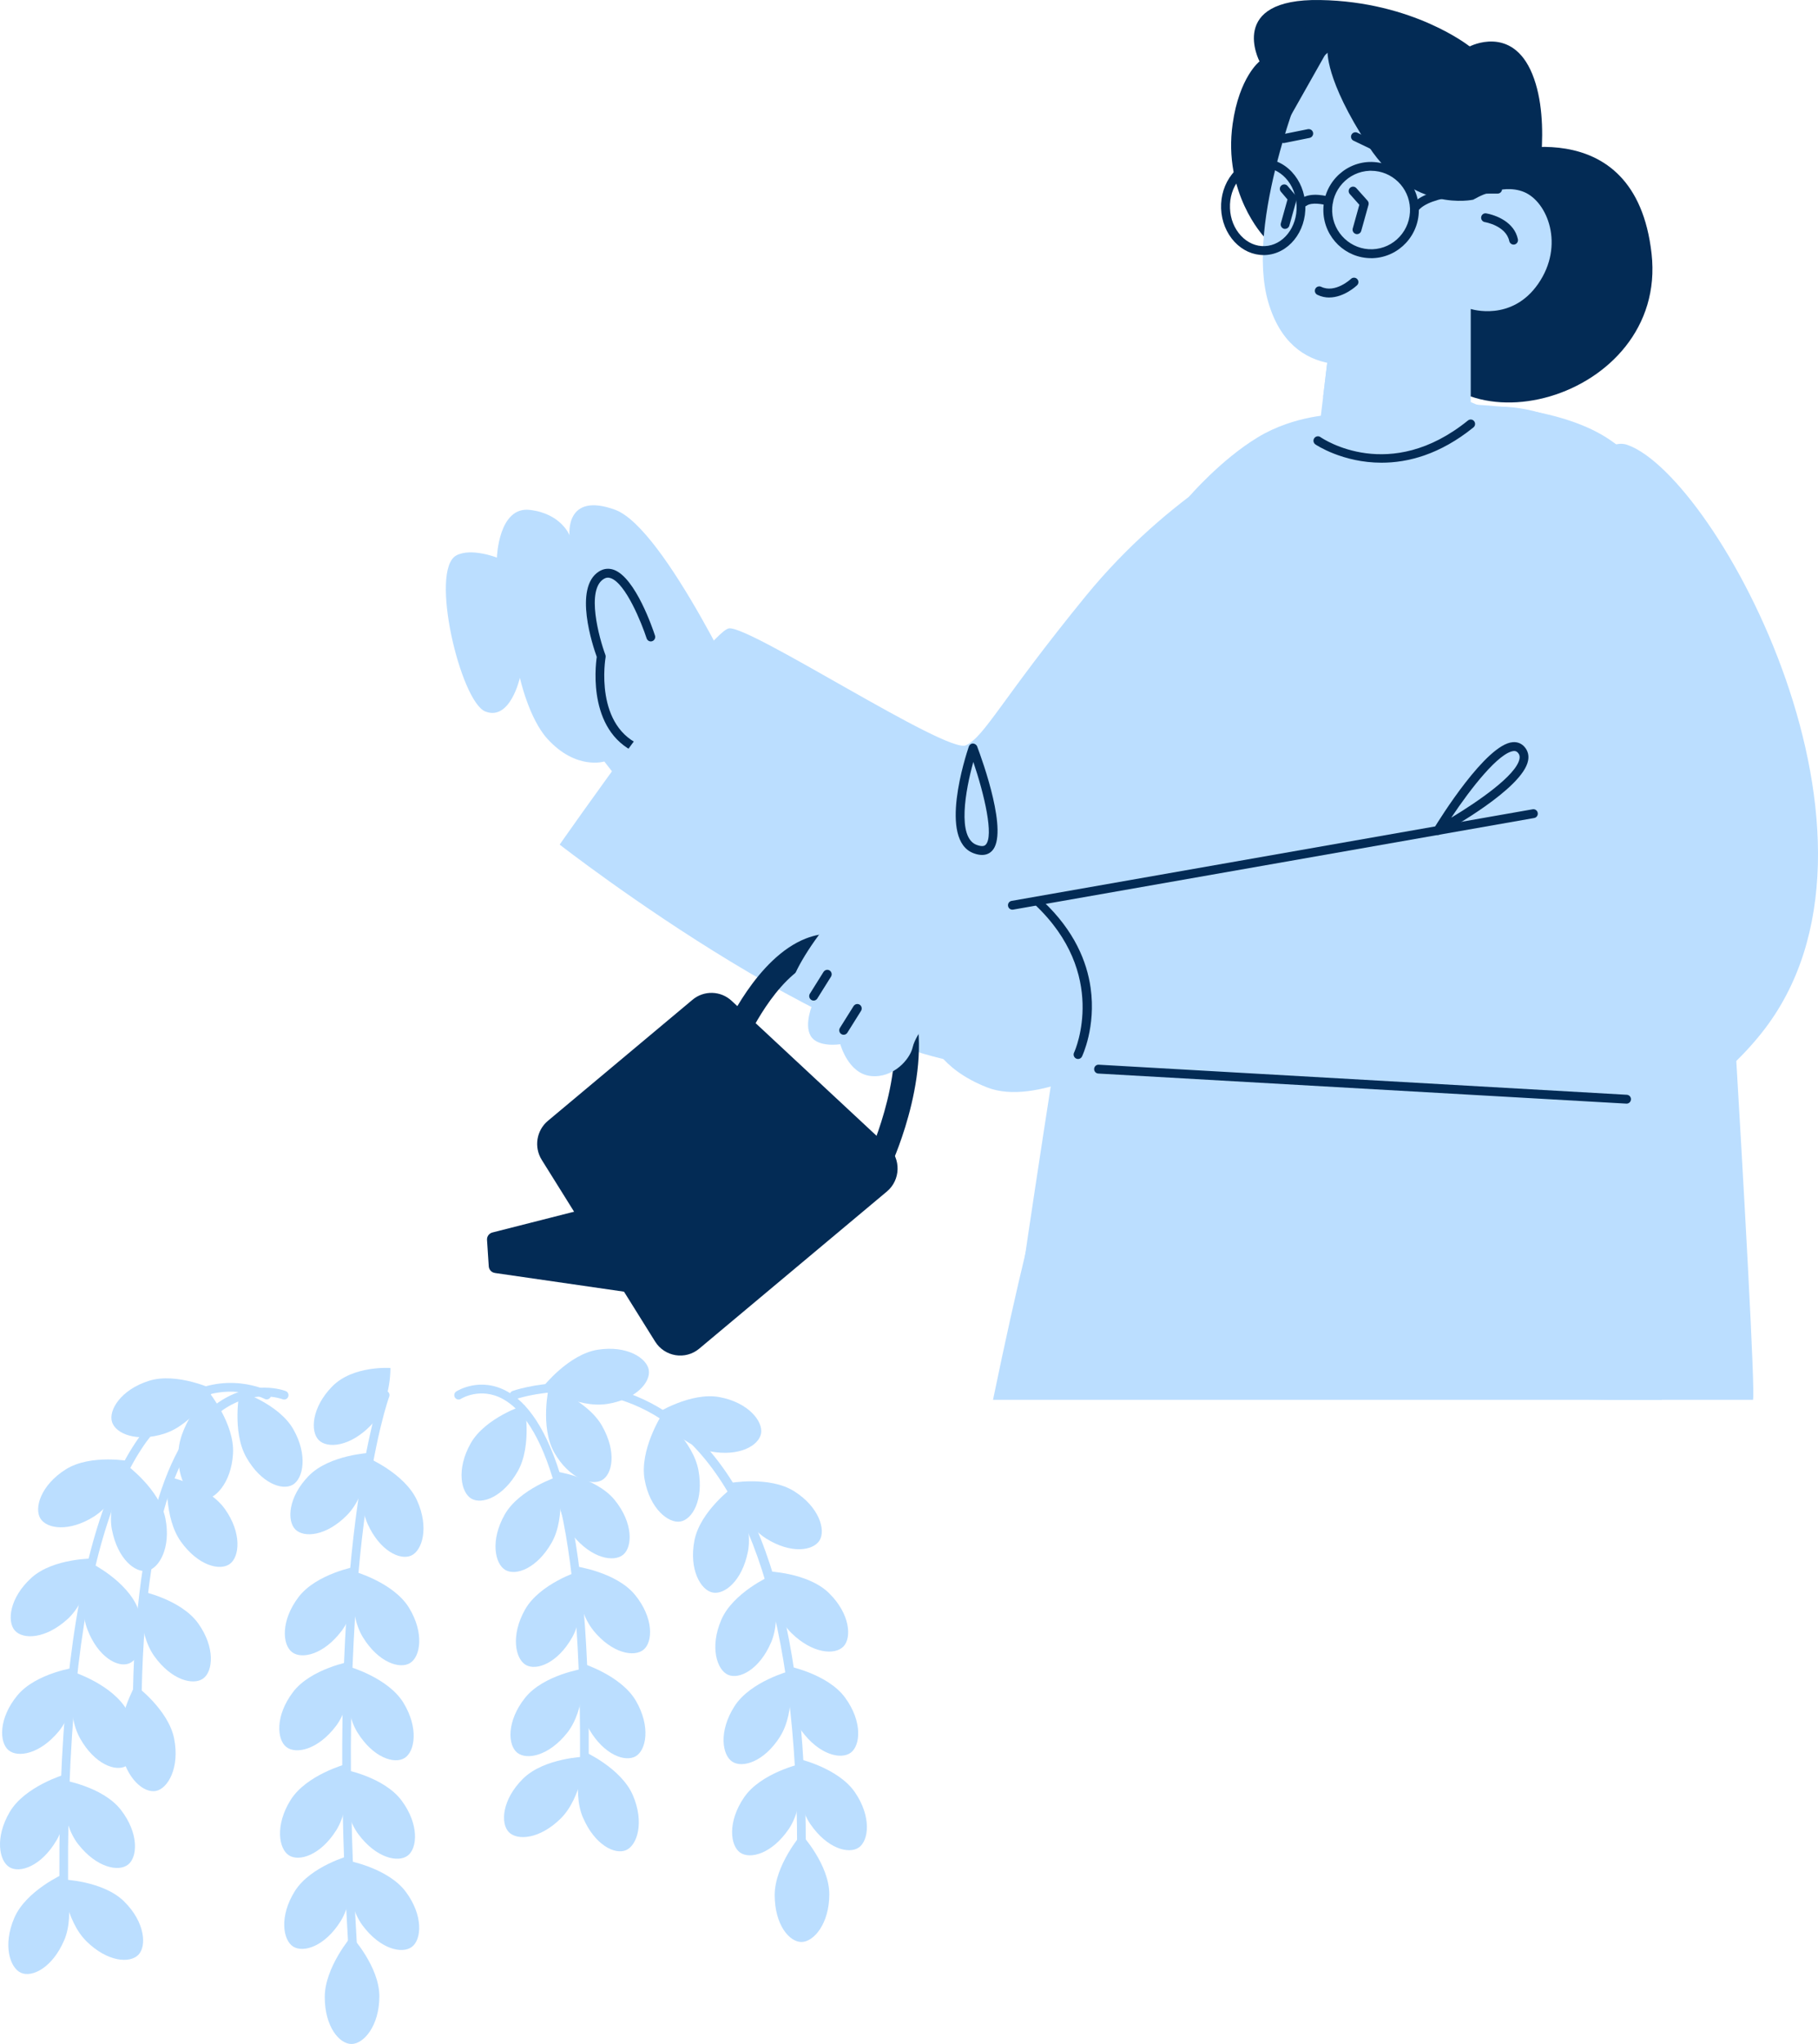 <?xml version="1.0" encoding="UTF-8"?> <svg xmlns="http://www.w3.org/2000/svg" width="267" height="300" viewBox="0 0 267 300" fill="none"><path d="M117.681 274.837C117.321 274.837 117.04 274.541 117.046 274.184C117.486 240.736 110.909 218.168 98.017 208.931C87.326 201.271 75.834 205.329 75.718 205.366C75.394 205.483 75.021 205.317 74.899 204.978C74.777 204.645 74.948 204.276 75.284 204.153C75.406 204.11 87.485 199.812 98.738 207.866C112.186 217.484 118.776 239.806 118.323 274.197C118.323 274.548 118.036 274.831 117.688 274.831L117.681 274.837Z" fill="#BBDEFF"></path><path d="M85.82 258.523C85.465 258.523 85.178 258.233 85.184 257.876C85.404 219.766 79.163 208.282 73.888 205.351C70.563 203.51 67.727 205.289 67.696 205.308C67.403 205.511 67.005 205.412 66.816 205.117C66.626 204.815 66.712 204.421 67.005 204.23C67.146 204.138 70.52 202.02 74.499 204.23C80.08 207.327 86.682 219.15 86.462 257.888C86.462 258.239 86.174 258.529 85.826 258.529L85.82 258.523Z" fill="#BBDEFF"></path><path d="M51.754 285.662C51.417 285.662 51.136 285.397 51.118 285.059C47.621 227.102 55.886 204.75 55.971 204.528C56.1 204.196 56.472 204.036 56.797 204.159C57.127 204.288 57.292 204.658 57.163 204.99C57.078 205.206 48.917 227.367 52.389 284.979C52.414 285.33 52.145 285.637 51.79 285.656C51.778 285.656 51.766 285.656 51.754 285.656V285.662Z" fill="#BBDEFF"></path><path d="M20.128 251.737C19.773 251.737 19.486 251.448 19.492 251.091C19.676 220.702 26.436 209.705 32.072 205.838C37.152 202.352 41.761 204.089 41.962 204.169C42.293 204.298 42.452 204.668 42.329 205C42.201 205.327 41.84 205.505 41.504 205.37C41.339 205.308 37.28 203.806 32.763 206.921C27.39 210.628 20.947 221.306 20.776 251.097C20.776 251.448 20.489 251.737 20.14 251.737H20.128Z" fill="#BBDEFF"></path><path d="M9.412 281.135C9.063 281.135 8.782 280.852 8.776 280.501C7.859 227.896 17.792 210.525 26.289 205.217C33.111 200.956 39.205 204.053 39.468 204.183C39.779 204.343 39.902 204.731 39.737 205.045C39.578 205.359 39.193 205.488 38.881 205.322C38.648 205.205 33.129 202.434 26.937 206.319C18.733 211.467 9.149 228.512 10.053 280.47C10.059 280.828 9.778 281.117 9.424 281.123H9.412V281.135Z" fill="#BBDEFF"></path><path d="M113.775 278.132C113.775 282.504 115.921 285.029 117.7 285.029C119.479 285.029 121.795 282.399 121.795 278.027C121.795 273.655 117.7 269.203 117.7 269.203C117.7 269.203 113.775 273.766 113.775 278.138V278.132Z" fill="#BBDEFF"></path><path d="M47.695 293.103C47.695 297.475 49.841 299.999 51.62 299.999C53.398 299.999 55.715 297.37 55.715 292.998C55.715 288.626 51.62 284.174 51.62 284.174C51.62 284.174 47.695 288.737 47.695 293.109V293.103Z" fill="#BBDEFF"></path><path d="M119.014 267.726C121.477 271.328 124.662 272.178 126.129 271.162C127.596 270.146 128.018 266.654 125.561 263.058C123.097 259.456 117.217 258.132 117.217 258.132C117.217 258.132 116.551 264.13 119.014 267.732V267.726Z" fill="#BBDEFF"></path><path d="M115.823 268.476C113.359 272.078 110.174 272.928 108.707 271.912C107.24 270.896 106.819 267.404 109.276 263.808C111.733 260.206 117.62 258.882 117.62 258.882C117.62 258.882 118.286 264.88 115.823 268.482V268.476Z" fill="#BBDEFF"></path><path d="M117.724 254.047C120.303 257.563 123.512 258.308 124.949 257.243C126.379 256.178 126.691 252.674 124.111 249.158C121.532 245.642 115.615 244.509 115.615 244.509C115.615 244.509 115.15 250.525 117.724 254.041V254.047Z" fill="#BBDEFF"></path><path d="M114.556 254.903C112.215 258.585 109.054 259.539 107.557 258.573C106.059 257.606 105.515 254.133 107.856 250.451C110.198 246.768 116.029 245.247 116.029 245.247C116.029 245.247 116.891 251.22 114.55 254.903H114.556Z" fill="#BBDEFF"></path><path d="M116.23 239.684C119.341 242.732 122.63 242.947 123.871 241.66C125.111 240.373 124.855 236.869 121.749 233.821C118.644 230.773 112.617 230.619 112.617 230.619C112.617 230.619 113.124 236.636 116.23 239.684Z" fill="#BBDEFF"></path><path d="M113.248 241.053C111.53 245.068 108.565 246.527 106.933 245.819C105.301 245.111 104.207 241.767 105.925 237.759C107.642 233.744 113.156 231.293 113.156 231.293C113.156 231.293 114.965 237.051 113.248 241.059V241.053Z" fill="#BBDEFF"></path><path d="M112.473 225.785C116.147 228.107 119.411 227.621 120.358 226.099C121.306 224.578 120.322 221.203 116.648 218.881C112.974 216.559 107.051 217.686 107.051 217.686C107.051 217.686 108.799 223.463 112.479 225.785H112.473Z" fill="#BBDEFF"></path><path d="M109.838 227.747C108.994 232.033 106.402 234.09 104.66 233.739C102.912 233.388 101.151 230.358 101.995 226.066C102.839 221.781 107.717 218.209 107.717 218.209C107.717 218.209 110.687 223.456 109.844 227.741L109.838 227.747Z" fill="#BBDEFF"></path><path d="M104.317 213.025C108.584 213.832 111.439 212.169 111.769 210.407C112.099 208.646 109.953 205.868 105.693 205.061C101.426 204.254 96.328 207.494 96.328 207.494C96.328 207.494 100.057 212.218 104.323 213.025H104.317Z" fill="#BBDEFF"></path><path d="M102.583 215.827C103.359 220.125 101.696 222.994 99.942 223.314C98.194 223.634 95.443 221.461 94.673 217.163C93.897 212.865 97.136 207.741 97.136 207.741C97.136 207.741 101.806 211.522 102.583 215.827Z" fill="#BBDEFF"></path><path d="M89.132 206.071C93.418 205.399 95.563 202.874 95.288 201.1C95.013 199.326 92.079 197.429 87.788 198.101C83.503 198.772 79.762 203.533 79.762 203.533C79.762 203.533 84.841 206.736 89.126 206.064L89.132 206.071Z" fill="#BBDEFF"></path><path d="M88.427 209.291C90.579 213.084 89.961 216.347 88.415 217.24C86.868 218.127 83.561 217 81.41 213.207C79.258 209.414 80.621 203.496 80.621 203.496C80.621 203.496 86.275 205.498 88.427 209.291Z" fill="#BBDEFF"></path><path d="M85.631 266.794C87.354 270.802 90.319 272.262 91.951 271.547C93.583 270.833 94.671 267.49 92.941 263.481C91.218 259.472 85.698 257.028 85.698 257.028C85.698 257.028 83.901 262.785 85.624 266.794H85.631Z" fill="#BBDEFF"></path><path d="M82.355 266.904C79.249 269.958 75.961 270.18 74.72 268.893C73.479 267.612 73.724 264.102 76.829 261.048C79.934 257.994 85.955 257.827 85.955 257.827C85.955 257.827 85.46 263.843 82.355 266.898V266.904Z" fill="#BBDEFF"></path><path d="M9.412 284.802C7.688 288.811 4.724 290.271 3.092 289.556C1.46 288.842 0.372 285.498 2.101 281.49C3.825 277.481 9.345 275.036 9.345 275.036C9.345 275.036 11.142 280.794 9.418 284.802H9.412Z" fill="#BBDEFF"></path><path d="M12.688 284.921C15.793 287.976 19.082 288.191 20.323 286.91C21.564 285.63 21.319 282.12 18.214 279.065C15.109 276.011 9.088 275.845 9.088 275.845C9.088 275.845 9.583 281.861 12.688 284.915V284.921Z" fill="#BBDEFF"></path><path d="M8.269 270.162C6.044 273.913 2.92 274.972 1.392 274.054C-0.136 273.137 -0.784 269.682 1.441 265.926C3.666 262.176 9.448 260.464 9.448 260.464C9.448 260.464 10.494 266.406 8.275 270.162H8.269Z" fill="#BBDEFF"></path><path d="M11.502 270.702C14.192 274.132 17.426 274.778 18.819 273.664C20.219 272.555 20.415 269.045 17.731 265.609C15.042 262.18 9.088 261.238 9.088 261.238C9.088 261.238 8.813 267.266 11.496 270.702H11.502Z" fill="#BBDEFF"></path><path d="M8.642 254.096C5.873 257.458 2.621 258.025 1.252 256.879C-0.117 255.734 -0.233 252.218 2.536 248.856C5.305 245.494 11.283 244.699 11.283 244.699C11.283 244.699 11.411 250.734 8.642 254.096Z" fill="#BBDEFF"></path><path d="M11.754 255.134C13.887 258.94 16.986 260.079 18.533 259.198C20.085 258.318 20.819 254.882 18.686 251.07C16.552 247.265 10.812 245.411 10.812 245.411C10.812 245.411 9.62 251.329 11.754 255.134Z" fill="#BBDEFF"></path><path d="M9.901 237.654C6.673 240.58 3.379 240.66 2.187 239.323C0.995 237.993 1.392 234.495 4.619 231.575C7.847 228.649 13.874 228.742 13.874 228.742C13.874 228.742 13.128 234.735 9.901 237.654Z" fill="#BBDEFF"></path><path d="M12.828 239.137C14.387 243.214 17.29 244.796 18.947 244.149C20.609 243.503 21.832 240.209 20.273 236.132C18.714 232.056 13.305 229.377 13.305 229.377C13.305 229.377 11.269 235.055 12.828 239.131V239.137Z" fill="#BBDEFF"></path><path d="M13.82 222.575C10.14 224.891 6.882 224.398 5.934 222.877C4.993 221.355 5.977 217.98 9.657 215.664C13.337 213.348 19.254 214.488 19.254 214.488C19.254 214.488 17.493 220.259 13.813 222.575H13.82Z" fill="#BBDEFF"></path><path d="M16.448 224.548C17.285 228.833 19.871 230.896 21.619 230.551C23.367 230.207 25.134 227.177 24.296 222.885C23.459 218.599 18.587 215.022 18.587 215.022C18.587 215.022 15.61 220.262 16.442 224.548H16.448Z" fill="#BBDEFF"></path><path d="M24.16 210.413C20.022 211.725 16.99 210.413 16.452 208.707C15.914 207.001 17.718 203.983 21.856 202.671C25.994 201.359 31.44 203.958 31.44 203.958C31.44 203.958 28.299 209.101 24.16 210.407V210.413Z" fill="#BBDEFF"></path><path d="M26.215 212.984C25.952 217.344 27.945 219.998 29.717 220.103C31.496 220.214 33.96 217.726 34.222 213.36C34.485 209 30.665 204.302 30.665 204.302C30.665 204.302 26.478 208.619 26.215 212.978V212.984Z" fill="#BBDEFF"></path><path d="M17.729 256.856C18.566 261.142 21.152 263.205 22.9 262.86C24.648 262.515 26.415 259.486 25.578 255.194C24.74 250.908 19.868 247.33 19.868 247.33C19.868 247.33 16.891 252.571 17.723 256.856H17.729Z" fill="#BBDEFF"></path><path d="M22.659 243.077C25.196 246.623 28.405 247.405 29.847 246.352C31.29 245.306 31.638 241.802 29.102 238.261C26.565 234.714 20.654 233.52 20.654 233.52C20.654 233.52 20.122 239.536 22.659 243.077Z" fill="#BBDEFF"></path><path d="M26.565 226.266C29.102 229.813 32.311 230.595 33.754 229.542C35.196 228.489 35.545 224.991 33.008 221.451C30.471 217.904 24.56 216.709 24.56 216.709C24.56 216.709 24.028 222.719 26.565 226.266Z" fill="#BBDEFF"></path><path d="M36.178 213.899C38.33 217.692 41.435 218.813 42.982 217.926C44.528 217.039 45.243 213.597 43.092 209.798C40.94 206.005 35.188 204.182 35.188 204.182C35.188 204.182 34.027 210.106 36.178 213.899Z" fill="#BBDEFF"></path><path d="M50.025 281.976C47.714 285.677 44.56 286.656 43.056 285.702C41.552 284.747 40.984 281.274 43.294 277.579C45.605 273.879 51.43 272.315 51.43 272.315C51.43 272.315 52.335 278.281 50.025 281.982V281.976Z" fill="#BBDEFF"></path><path d="M53.247 282.602C55.851 286.1 59.072 286.82 60.496 285.742C61.92 284.665 62.202 281.161 59.598 277.664C56.994 274.166 51.064 273.082 51.064 273.082C51.064 273.082 50.643 279.104 53.247 282.602Z" fill="#BBDEFF"></path><path d="M49.407 268.591C47.097 272.291 43.943 273.271 42.439 272.316C40.935 271.362 40.367 267.889 42.677 264.194C44.988 260.493 50.813 258.923 50.813 258.923C50.813 258.923 51.718 264.89 49.407 268.591Z" fill="#BBDEFF"></path><path d="M52.631 269.21C55.235 272.708 58.457 273.428 59.881 272.351C61.305 271.273 61.586 267.77 58.982 264.272C56.378 260.774 50.449 259.691 50.449 259.691C50.449 259.691 50.027 265.713 52.631 269.21Z" fill="#BBDEFF"></path><path d="M49.335 253.336C46.707 256.809 43.479 257.511 42.067 256.421C40.649 255.338 40.392 251.828 43.027 248.355C45.655 244.882 51.597 243.835 51.597 243.835C51.597 243.835 51.97 249.857 49.341 253.336H49.335Z" fill="#BBDEFF"></path><path d="M52.481 254.247C54.767 257.96 57.909 258.97 59.419 258.028C60.929 257.086 61.522 253.619 59.242 249.906C56.955 246.193 51.148 244.579 51.148 244.579C51.148 244.579 50.201 250.54 52.481 254.253V254.247Z" fill="#BBDEFF"></path><path d="M50.147 239.397C47.519 242.87 44.291 243.572 42.879 242.482C41.467 241.392 41.204 237.888 43.839 234.415C46.467 230.943 52.409 229.896 52.409 229.896C52.409 229.896 52.782 235.918 50.153 239.397H50.147Z" fill="#BBDEFF"></path><path d="M53.299 240.305C55.585 244.018 58.727 245.028 60.237 244.08C61.747 243.137 62.34 239.671 60.06 235.958C57.774 232.244 51.967 230.631 51.967 230.631C51.967 230.631 51.019 236.592 53.299 240.305Z" fill="#BBDEFF"></path><path d="M50.984 222.361C47.934 225.47 44.646 225.741 43.38 224.485C42.115 223.223 42.304 219.713 45.355 216.603C48.405 213.494 54.426 213.229 54.426 213.229C54.426 213.229 54.035 219.251 50.984 222.361Z" fill="#BBDEFF"></path><path d="M53.992 223.669C55.789 227.647 58.779 229.05 60.398 228.312C62.018 227.573 63.045 224.211 61.254 220.233C59.457 216.255 53.901 213.903 53.901 213.903C53.901 213.903 52.201 219.691 53.992 223.669Z" fill="#BBDEFF"></path><path d="M54.422 209.246C51.372 212.357 48.083 212.628 46.818 211.371C45.553 210.109 45.742 206.598 48.792 203.487C51.843 200.377 57.338 200.783 57.338 200.783C57.338 200.783 57.472 206.136 54.422 209.246Z" fill="#BBDEFF"></path><path d="M86.528 253.815C88.723 257.584 91.84 258.674 93.374 257.763C94.909 256.857 95.587 253.409 93.393 249.634C91.198 245.866 85.428 244.105 85.428 244.105C85.428 244.105 84.334 250.041 86.522 253.809L86.528 253.815Z" fill="#BBDEFF"></path><path d="M83.295 254.335C80.581 257.747 77.341 258.363 75.954 257.242C74.566 256.121 74.395 252.605 77.109 249.2C79.823 245.789 85.783 244.896 85.783 244.896C85.783 244.896 86.009 250.93 83.295 254.335Z" fill="#BBDEFF"></path><path d="M87.142 239.311C89.899 242.685 93.145 243.264 94.52 242.125C95.895 240.986 96.024 237.476 93.273 234.095C90.516 230.721 84.55 229.896 84.55 229.896C84.55 229.896 84.392 235.93 87.148 239.305L87.142 239.311Z" fill="#BBDEFF"></path><path d="M84.025 240.333C81.873 244.133 78.774 245.253 77.227 244.367C75.681 243.48 74.966 240.038 77.111 236.238C79.263 232.439 85.009 230.616 85.009 230.616C85.009 230.616 86.176 236.54 84.025 240.333Z" fill="#BBDEFF"></path><path d="M84.144 225.374C86.901 228.749 90.147 229.328 91.522 228.188C92.898 227.049 93.026 223.539 90.275 220.159C87.519 216.784 81.552 215.959 81.552 215.959C81.552 215.959 81.394 221.994 84.15 225.368L84.144 225.374Z" fill="#BBDEFF"></path><path d="M81.029 226.403C78.877 230.202 75.778 231.323 74.231 230.436C72.685 229.549 71.97 226.107 74.115 222.308C76.267 218.508 82.013 216.686 82.013 216.686C82.013 216.686 83.18 222.61 81.029 226.403Z" fill="#BBDEFF"></path><path d="M76.042 215.935C73.891 219.734 70.791 220.855 69.245 219.968C67.698 219.081 66.983 215.639 69.129 211.84C71.281 208.041 77.026 206.218 77.026 206.218C77.026 206.218 78.194 212.142 76.042 215.935Z" fill="#BBDEFF"></path><path d="M219.231 22.672C219.231 22.672 240.14 15.572 242.559 37.247C244.979 58.922 212.084 67.572 207.431 48.647C202.777 29.722 219.231 22.672 219.231 22.672Z" fill="#032B55"></path><path d="M94.029 118.526L88.749 111.764C88.749 111.764 84.611 113.07 80.398 108.445C77.656 105.432 76.353 99.476 76.353 99.476C76.353 99.476 74.945 105.851 71.291 104.432C67.636 103.014 63.014 83.632 67.034 81.513C69.218 80.364 72.978 81.838 72.978 81.838C72.978 81.838 73.201 74.307 77.805 74.839C82.409 75.37 83.643 78.557 83.643 78.557C83.643 78.557 82.942 72.132 90.325 74.814C97.715 77.495 110.074 104.432 110.074 104.432L94.023 118.52L94.029 118.526Z" fill="#BBDEFF"></path><path d="M94.351 110.808C94.277 110.808 94.203 110.796 94.134 110.771C86.28 107.921 87.427 97.896 87.644 96.415C87.067 94.815 84.195 86.258 87.967 83.877C88.65 83.446 89.406 83.365 90.157 83.633C93.359 84.802 95.915 92.421 96.194 93.283C96.306 93.627 96.12 93.996 95.784 94.108C95.437 94.227 95.083 94.033 94.966 93.696C94.258 91.514 91.925 85.671 89.717 84.865C89.338 84.727 88.997 84.765 88.65 84.983C86.075 86.608 87.967 93.577 88.91 96.121C88.954 96.233 88.966 96.352 88.941 96.471C88.922 96.571 87.154 106.858 94.569 109.552C94.903 109.677 95.077 110.046 94.959 110.383C94.86 110.652 94.612 110.815 94.351 110.815V110.808Z" fill="#032B55"></path><path d="M186.198 65.537C186.198 65.537 171.823 72.337 159.42 87.531C147.018 102.725 144.66 108.056 141.868 109.387C139.083 110.718 110.059 91.731 107.044 92.231C104.022 92.731 82.195 123.962 82.195 123.962C82.195 123.962 127.133 159.025 148.321 156.193C169.502 153.362 186.198 131.343 186.198 131.343V65.537Z" fill="#BBDEFF"></path><path d="M200.595 59.863C200.595 59.863 182.875 61.494 173.004 80.488C163.139 99.475 163.636 127.713 163.636 127.713C163.636 127.713 162.395 170.688 167.359 172.938C172.322 175.188 191.078 176.469 209.852 174.019C228.086 171.638 240.036 165.438 240.036 165.438C240.036 165.438 247.475 84.944 241.277 70.219C235.078 55.501 200.601 59.863 200.601 59.863H200.595Z" fill="#BBDEFF"></path><path d="M196.144 60.835C196.144 60.835 190.176 60.879 184.722 64.185C179.263 67.491 174.622 72.91 174.622 72.91L163.504 100.979C163.504 100.979 148.402 195.647 148.899 196.897C149.395 198.147 158.081 194.929 159.707 195.179C161.332 195.429 171.333 122.716 171.333 121.966C171.333 121.216 168.244 107.722 173.015 96.979C177.786 86.235 186.77 65.954 196.151 60.835H196.144Z" fill="#BBDEFF"></path><path d="M244.054 205.455H145.838C153.279 169.477 156.255 164.98 156.255 164.98L209.953 155.985L242.873 198.042C242.873 198.042 243.564 200.355 244.054 205.455Z" fill="#BBDEFF"></path><path d="M144.231 125.484C143.878 125.484 143.468 125.415 142.99 125.234C137.797 123.303 141.811 110.965 142.289 109.565C142.376 109.303 142.618 109.128 142.891 109.128C143.114 109.128 143.406 109.29 143.505 109.547C144.306 111.665 148.171 122.372 145.677 124.903C145.385 125.197 144.926 125.484 144.231 125.484ZM142.947 111.828C141.787 115.99 140.527 122.928 143.437 124.009C144.386 124.359 144.665 124.078 144.758 123.984C145.993 122.728 144.579 116.64 142.947 111.828Z" fill="#032B55"></path><path d="M130.245 174.886L102.697 197.94C100.669 199.641 97.616 199.15 96.211 196.896L79.562 170.235C78.396 168.369 78.781 165.915 80.469 164.506L101.7 146.741C103.383 145.332 105.847 145.395 107.456 146.896L130.421 168.272C132.358 170.075 132.279 173.191 130.245 174.886Z" fill="#032B55"></path><path d="M129.308 171.903C129.059 171.903 128.804 171.852 128.56 171.738C127.665 171.321 127.274 170.254 127.688 169.353C127.75 169.221 133.676 156.051 130.424 147.331C129.365 144.495 127.484 142.498 124.674 141.231C122.997 140.472 121.355 140.426 119.65 141.094C113.803 143.36 109.617 152.792 109.578 152.889C109.181 153.797 108.127 154.213 107.227 153.814C106.326 153.414 105.912 152.353 106.309 151.446C106.502 151.006 111.124 140.558 118.358 137.744C120.964 136.729 123.581 136.803 126.13 137.955C129.806 139.616 132.378 142.349 133.766 146.082C137.539 156.211 131.2 170.271 130.928 170.865C130.628 171.521 129.982 171.909 129.308 171.909V171.903Z" fill="#032B55"></path><path d="M72.676 186.836L96.887 190.34L88.401 176.804L72.313 180.895C71.826 181.021 71.492 181.477 71.526 181.985L71.781 185.86C71.815 186.356 72.183 186.762 72.676 186.83V186.836Z" fill="#032B55"></path><path d="M226.105 60.566C223.623 59.847 221.017 59.522 218.449 59.754C217.227 59.86 214.501 58.067 214.29 58.542C213.726 59.811 205.352 201.533 206.32 202.546C207.288 203.552 224.708 205.454 238.101 205.454C252.982 205.454 255.959 205.454 257.447 205.454C258.191 204.086 250.922 87.172 250.202 82.635C249.514 78.304 246.865 66.591 226.105 60.566Z" fill="#BBDEFF"></path><path d="M164.058 137.299C164.058 137.299 145.097 125.213 135.376 126.11C125.655 127.006 116.017 142.562 116.315 144.529C116.607 146.493 119.404 147.21 119.404 147.21C119.404 147.21 118.026 150.289 119.064 152.044C120.102 153.799 123.413 153.261 123.413 153.261C123.413 153.261 124.561 157.587 127.901 157.93C131.244 158.268 133.654 155.432 134.035 153.727C134.288 152.59 135.284 151.168 135.284 151.168L136.63 152.353C136.63 152.353 137.765 156.761 144.97 159.601C152.175 162.441 163.806 155.441 163.806 155.441L164.062 137.307L164.058 137.299Z" fill="#BBDEFF"></path><path d="M176.037 132.11L177.117 168.492C177.117 168.492 233.812 182.754 258.678 151.66C281.256 123.435 252.164 69.992 239.042 65.31C228.556 61.573 217.314 120.11 217.314 120.11L176.043 132.11H176.037Z" fill="#BBDEFF"></path><path d="M148.684 133.515C148.38 133.515 148.114 133.303 148.051 132.997C147.977 132.647 148.2 132.297 148.554 132.228L225.07 118.784C225.418 118.709 225.765 118.934 225.833 119.29C225.908 119.64 225.684 119.99 225.331 120.059L148.815 133.503C148.771 133.509 148.728 133.515 148.684 133.515Z" fill="#032B55"></path><path d="M161.19 157.55C160.894 157.481 160.682 157.213 160.691 156.9C160.697 156.543 160.994 156.253 161.354 156.267L238.901 160.681C239.257 160.688 239.544 160.986 239.53 161.349C239.524 161.707 239.228 161.996 238.868 161.982L161.32 157.568C161.276 157.564 161.233 157.56 161.19 157.55Z" fill="#032B55"></path><path d="M211.166 122.549C210.992 122.549 210.818 122.48 210.694 122.343C210.489 122.13 210.458 121.805 210.614 121.555C211.383 120.293 218.251 109.218 222.178 108.93C222.892 108.874 223.494 109.137 223.947 109.68C224.399 110.224 224.567 110.899 224.424 111.624C223.643 115.743 212.717 121.793 211.476 122.468C211.377 122.524 211.271 122.549 211.166 122.549ZM222.358 110.224C220.187 110.38 216.042 115.643 213.139 120.012C216.991 117.693 222.699 113.799 223.159 111.38C223.227 111.03 223.159 110.755 222.96 110.518C222.793 110.312 222.606 110.224 222.364 110.224H222.358Z" fill="#032B55"></path><path d="M158.362 163.17C158.157 163.17 157.952 163.07 157.828 162.883L155.973 160.138C155.768 159.844 155.849 159.438 156.141 159.238C156.432 159.038 156.842 159.113 157.04 159.407L158.895 162.151C159.1 162.445 159.02 162.851 158.728 163.058C158.616 163.133 158.492 163.17 158.362 163.17Z" fill="#BBDEFF"></path><path d="M185.605 34.698C185.605 34.698 179.587 28.323 181.033 18.179C182.007 11.304 184.979 9.011 184.979 9.011C184.979 9.011 180.139 -0.227 193.876 0.004C207.612 0.229 215.845 6.817 215.845 6.817C215.845 6.817 222.043 3.561 225.034 10.854C228.024 18.148 225.481 29.085 225.481 29.085L185.605 34.698Z" fill="#032B55"></path><path d="M216 45.343V62.224C216 62.224 212.966 67.074 203.164 67.874C195.861 68.468 193.547 64.687 193.547 64.687L195.321 49.918L213.028 46.005L216 45.343Z" fill="#BBDEFF"></path><path d="M215.978 44.312C215.934 44.774 215.76 45.318 215.487 45.943C211.734 54.374 198.537 57.874 194.318 58.255L195.323 49.918L215.971 44.312H215.978Z" fill="#BBDEFF"></path><path d="M191.609 11.436C191.609 11.436 182.805 32.599 186.267 44.361C189.729 56.124 200.382 54.105 206.742 51.724C213.101 49.343 216.005 45.349 216.005 45.349C216.005 45.349 222.004 47.299 225.913 41.643C229.822 35.993 227.265 29.605 223.834 28.186C220.403 26.768 216.389 29.305 216.389 29.305L219.473 23.149C219.473 23.149 205.643 -7.701 191.603 11.436H191.609Z" fill="#BBDEFF"></path><path d="M216.388 29.303C216.388 29.303 207.46 31.347 200.983 21.447C194.506 11.54 194.977 7.397 194.977 7.397L189.021 17.934C189.021 17.934 187.457 10.765 190.206 6.109C192.954 1.447 195.945 2.328 195.945 2.328L215.848 6.816L221.451 22.659L216.394 29.303H216.388Z" fill="#032B55"></path><path d="M192.956 38.116C192.683 38.116 192.435 37.947 192.342 37.672C190.872 33.215 193.912 28.582 194.042 28.388C194.241 28.088 194.638 28.013 194.942 28.213C195.233 28.413 195.314 28.82 195.115 29.12C195.091 29.163 192.305 33.421 193.571 37.266C193.682 37.603 193.502 37.978 193.161 38.091C193.093 38.116 193.025 38.122 192.956 38.122V38.116Z" fill="#BBDEFF"></path><path d="M188.514 20.996C188.21 20.996 187.943 20.784 187.881 20.471C187.813 20.121 188.043 19.777 188.39 19.702L192.081 18.958C192.454 18.902 192.77 19.121 192.845 19.471C192.913 19.821 192.683 20.165 192.336 20.24L188.644 20.983C188.601 20.99 188.557 20.996 188.52 20.996H188.514Z" fill="#032B55"></path><path d="M124.37 151.671C124.16 151.893 123.823 151.942 123.556 151.772C123.257 151.58 123.168 151.176 123.353 150.871L125.361 147.663C125.577 147.353 125.953 147.272 126.256 147.459C126.555 147.65 126.644 148.055 126.459 148.36L124.45 151.568C124.425 151.604 124.399 151.64 124.374 151.667L124.37 151.671Z" fill="#032B55"></path><path d="M119.957 146.653C119.748 146.875 119.411 146.923 119.144 146.753C118.845 146.562 118.756 146.157 118.941 145.852L120.949 142.645C121.165 142.334 121.541 142.254 121.844 142.441C122.143 142.632 122.232 143.036 122.046 143.341L120.038 146.549C120.013 146.585 119.987 146.621 119.962 146.648L119.957 146.653Z" fill="#032B55"></path><path d="M203.983 23.069C203.89 23.069 203.797 23.05 203.704 23.006L198.784 20.649C198.461 20.493 198.325 20.105 198.48 19.78C198.635 19.455 199.02 19.324 199.342 19.474L204.256 21.831C204.579 21.987 204.715 22.375 204.56 22.7C204.449 22.931 204.219 23.069 203.977 23.069H203.983Z" fill="#032B55"></path><path d="M188.733 33.598C188.677 33.598 188.615 33.592 188.559 33.573C188.218 33.473 188.013 33.117 188.113 32.767L189.086 29.278L188.119 28.141C187.889 27.866 187.914 27.459 188.187 27.222C188.454 26.99 188.869 27.015 189.099 27.29L190.289 28.691C190.432 28.853 190.482 29.078 190.426 29.291L189.359 33.111C189.279 33.398 189.018 33.586 188.739 33.586L188.733 33.598Z" fill="#032B55"></path><path d="M199.292 34.363C199.236 34.363 199.174 34.357 199.118 34.338C198.777 34.238 198.572 33.882 198.671 33.532L199.639 30.056L198.237 28.48C197.995 28.211 198.02 27.799 198.287 27.561C198.553 27.324 198.957 27.342 199.198 27.611L200.842 29.449C200.991 29.612 201.047 29.843 200.985 30.062L199.918 33.888C199.837 34.175 199.577 34.363 199.298 34.363H199.292Z" fill="#032B55"></path><path d="M185.579 37.434C183.991 37.434 182.483 36.753 181.311 35.503C180.113 34.215 179.412 32.478 179.338 30.616C179.269 28.747 179.834 26.959 180.926 25.584C182.043 24.184 183.581 23.378 185.25 23.316C186.901 23.253 188.514 23.934 189.736 25.247C190.933 26.528 191.635 28.265 191.709 30.134C191.858 34.022 189.209 37.297 185.796 37.434C185.728 37.434 185.654 37.434 185.579 37.434ZM185.474 24.609C185.418 24.609 185.362 24.609 185.306 24.609C184.016 24.659 182.818 25.291 181.943 26.397C181.044 27.522 180.578 29.003 180.641 30.559C180.696 32.115 181.273 33.553 182.26 34.603C183.222 35.634 184.469 36.178 185.753 36.122C188.452 36.016 190.549 33.347 190.425 30.178C190.363 28.622 189.792 27.184 188.805 26.128C187.881 25.14 186.708 24.609 185.48 24.609H185.474Z" fill="#032B55"></path><path d="M201.363 37.89C197.622 37.89 194.508 34.903 194.359 31.102C194.21 27.209 197.231 23.921 201.097 23.771C205.03 23.665 208.225 26.665 208.374 30.559C208.523 34.453 205.502 37.74 201.636 37.89C201.543 37.89 201.45 37.89 201.363 37.89ZM201.37 25.065C201.295 25.065 201.221 25.065 201.146 25.065C197.994 25.19 195.531 27.871 195.649 31.046C195.773 34.221 198.454 36.696 201.581 36.584C203.107 36.521 204.521 35.871 205.557 34.74C206.594 33.615 207.133 32.14 207.078 30.602C206.96 27.503 204.416 25.065 201.363 25.065H201.37Z" fill="#032B55"></path><path d="M191.486 30.334C191.288 30.334 191.095 30.246 190.965 30.071C190.754 29.784 190.816 29.377 191.102 29.158C192.522 28.096 195.041 28.827 195.327 28.915C195.668 29.021 195.86 29.383 195.755 29.727C195.649 30.071 195.283 30.259 194.948 30.159C194.396 29.99 192.64 29.627 191.871 30.202C191.753 30.29 191.623 30.327 191.486 30.327V30.334Z" fill="#032B55"></path><path d="M207.728 31.233C207.598 31.233 207.462 31.19 207.344 31.108C207.058 30.896 206.996 30.489 207.207 30.196C209.602 26.92 218.909 27.082 219.969 27.114C220.323 27.12 220.609 27.42 220.596 27.782C220.59 28.133 220.298 28.414 219.951 28.414C217.265 28.364 209.943 28.658 208.25 30.971C208.126 31.146 207.927 31.233 207.728 31.233Z" fill="#032B55"></path><path d="M195.223 43.668C194.659 43.668 194.069 43.556 193.473 43.268C193.151 43.112 193.014 42.724 193.169 42.399C193.325 42.074 193.716 41.943 194.032 42.093C196.104 43.093 198.393 40.955 198.412 40.93C198.673 40.686 199.082 40.699 199.324 40.955C199.572 41.218 199.56 41.63 199.299 41.874C199.206 41.962 197.395 43.662 195.217 43.662L195.223 43.668Z" fill="#032B55"></path><path d="M222.17 33.473C222.515 33.923 222.786 34.462 222.924 35.113C222.998 35.465 222.777 35.811 222.427 35.886C222.077 35.96 221.735 35.728 221.659 35.385C221.18 33.121 218.102 32.6 218.071 32.6C217.72 32.541 217.48 32.207 217.534 31.857C217.588 31.499 217.92 31.257 218.271 31.316C218.396 31.337 220.839 31.744 222.169 33.481L222.17 33.473Z" fill="#032B55"></path><path d="M202.902 67.912C197.15 67.912 193.242 65.268 193.18 65.224C192.888 65.018 192.813 64.618 193.018 64.318C193.217 64.024 193.626 63.943 193.918 64.149C194.333 64.436 204.112 71.001 215.59 61.717C215.869 61.492 216.278 61.536 216.495 61.817C216.719 62.098 216.675 62.505 216.396 62.73C211.47 66.718 206.773 67.912 202.902 67.912Z" fill="#032B55"></path><path d="M160.175 144.996C160.986 150.732 158.939 155.003 158.905 155.071C158.743 155.391 158.36 155.521 158.037 155.36C157.72 155.203 157.582 154.806 157.744 154.486C157.968 154.031 162.752 142.935 152.011 132.796C151.75 132.55 152.024 132.554 152.27 132.298C152.515 132.036 152.92 132.022 153.181 132.269C157.795 136.619 159.629 141.135 160.175 144.996Z" fill="#032B55"></path></svg> 